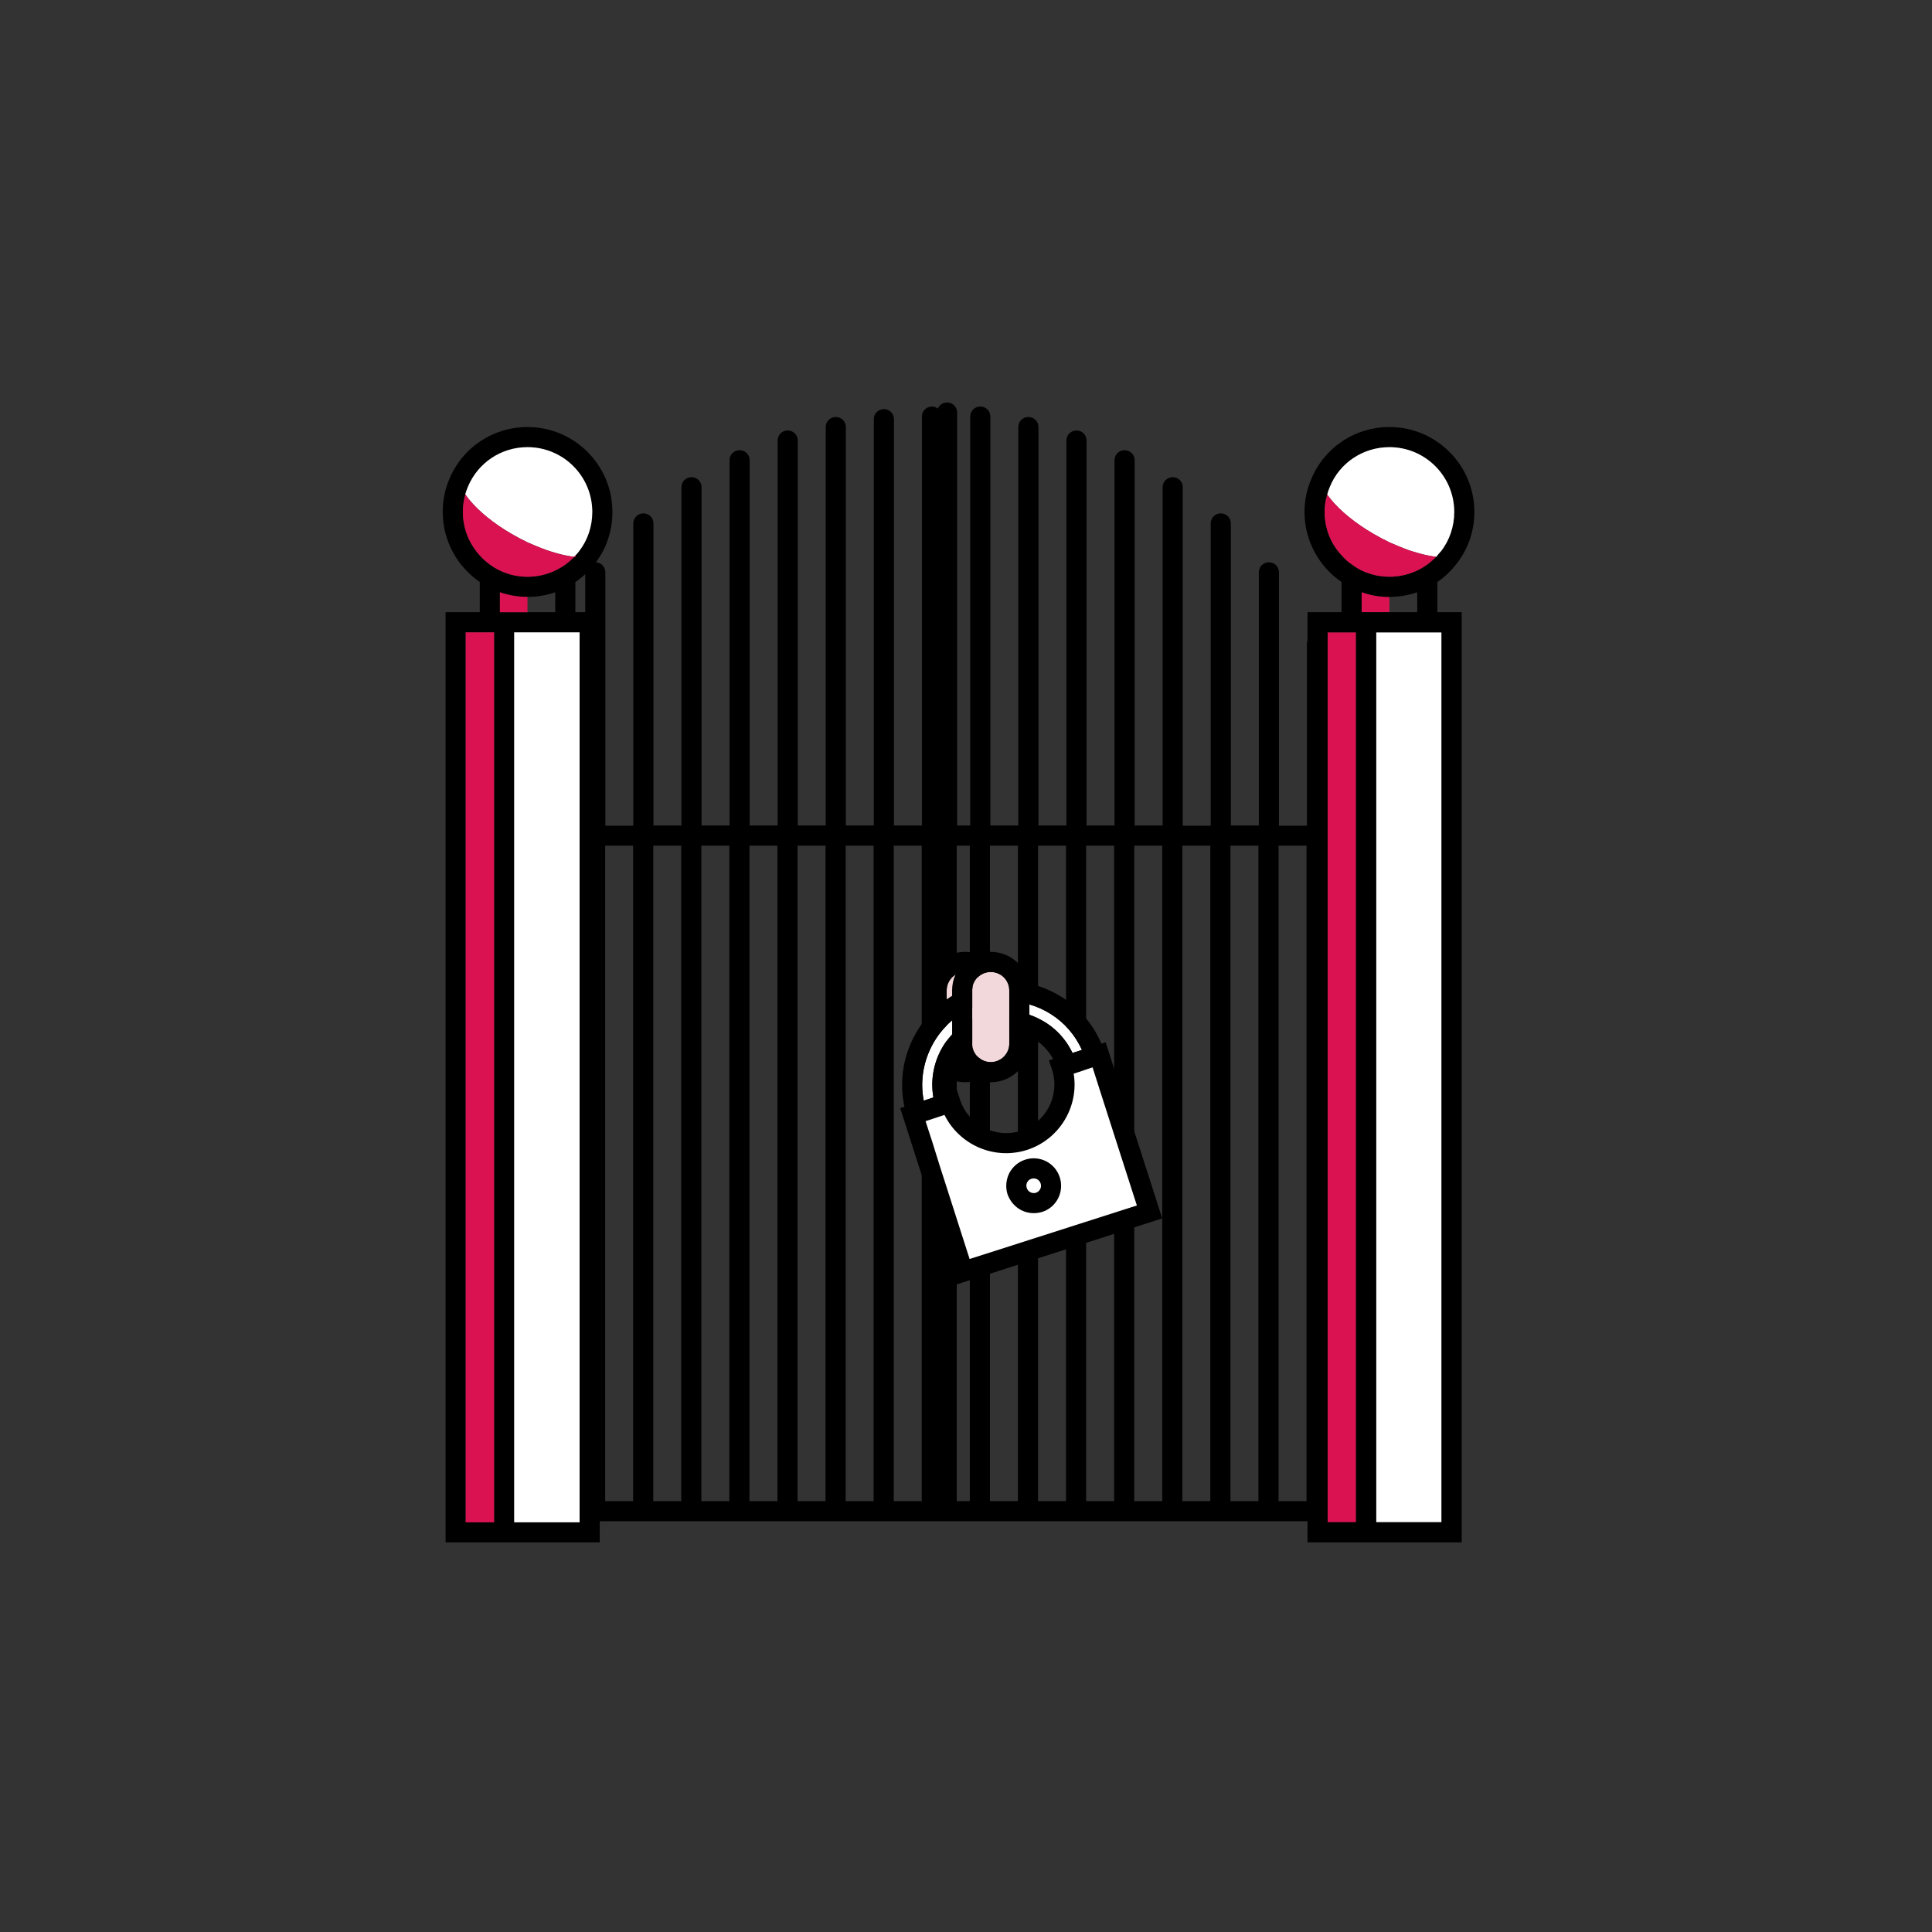 <?xml version="1.0" encoding="UTF-8"?>
<svg xmlns="http://www.w3.org/2000/svg" width="96" height="96" viewBox="0 0 96 96" fill="none">
  <rect x="0" y="0" width="96" height="96" fill="#333333" stroke="none"/>
  <g clip-path="url(#clip0_39916_196707)">
    <path d="M65.44 31.49C65.16 31.49 64.94 31.71 64.94 31.99V41.03H63.55V28.44C63.55 28.16 63.33 27.94 63.05 27.94C62.77 27.94 62.55 28.16 62.55 28.44V41.02H61.16V26.01C61.16 25.73 60.94 25.51 60.66 25.51C60.38 25.51 60.16 25.73 60.16 26.01V41.03H58.77V24.21C58.77 23.93 58.55 23.71 58.27 23.71C57.99 23.71 57.77 23.93 57.77 24.21V41.02H56.38V22.87C56.38 22.59 56.16 22.37 55.88 22.37C55.6 22.37 55.38 22.59 55.38 22.87V41.02H53.99V21.89C53.99 21.61 53.77 21.39 53.49 21.39C53.21 21.39 52.99 21.61 52.99 21.89V41.02H51.6V21.22C51.6 20.94 51.38 20.72 51.1 20.72C50.82 20.72 50.6 20.94 50.6 21.22V41.02H49.21V20.7C49.21 20.42 48.99 20.2 48.71 20.2C48.43 20.2 48.21 20.42 48.21 20.7V41.02H47.56V20.5C47.56 20.22 47.34 20 47.06 20C46.85 20 46.68 20.12 46.6 20.3C46.52 20.24 46.42 20.2 46.31 20.2C46.03 20.2 45.81 20.42 45.81 20.7V41.02H44.42V20.83C44.42 20.55 44.2 20.33 43.92 20.33C43.64 20.33 43.42 20.55 43.42 20.83V41.02H42.03V21.22C42.03 20.94 41.81 20.72 41.53 20.72C41.25 20.72 41.03 20.94 41.03 21.22V41.02H39.64V21.89C39.64 21.61 39.42 21.39 39.14 21.39C38.86 21.39 38.64 21.61 38.64 21.89V41.02H37.25V22.87C37.25 22.59 37.03 22.37 36.75 22.37C36.47 22.37 36.25 22.59 36.25 22.87V41.02H34.86V24.21C34.86 23.93 34.64 23.71 34.36 23.71C34.08 23.71 33.86 23.93 33.86 24.21V41.02H32.47V26.01C32.47 25.73 32.25 25.51 31.97 25.51C31.69 25.51 31.47 25.73 31.47 26.01V41.03H30.08V28.44C30.08 28.16 29.86 27.94 29.58 27.94C29.3 27.94 29.08 28.16 29.08 28.44V41.02H27.69V31.99C27.69 31.71 27.47 31.49 27.19 31.49C26.91 31.49 26.69 31.71 26.69 31.99V75.59H65.94V31.99C65.94 31.71 65.72 31.49 65.44 31.49ZM29.07 74.59H27.68V42.02H29.07V74.59ZM31.46 74.59H30.07V42.02H31.46V74.59ZM33.85 74.59H32.46V42.02H33.85V74.59ZM36.24 74.59H34.85V42.02H36.24V74.59ZM38.63 74.59H37.24V42.02H38.63V74.59ZM41.02 74.59H39.63V42.02H41.02V74.59ZM43.41 74.59H42.02V42.02H43.41V74.59ZM45.8 74.59H44.41V42.02H45.8V74.59ZM48.19 74.59H47.54V42.02H48.19V74.59ZM50.58 74.59H49.19V42.02H50.58V74.59ZM52.97 74.59H51.58V42.02H52.97V74.59ZM55.36 74.59H53.97V42.02H55.36V74.59ZM57.75 74.59H56.36V42.02H57.75V74.59ZM60.14 74.59H58.75V42.02H60.14V74.59ZM62.53 74.59H61.14V42.02H62.53V74.59ZM63.53 42.02H64.92V74.59H63.53V42.02Z" fill="black"></path>
    <path d="M28.59 28.919C28.95 28.679 29.27 28.379 29.55 28.019C30.13 27.279 30.43 26.389 30.43 25.439C30.43 23.109 28.54 21.219 26.21 21.219C24.51 21.219 22.98 22.229 22.33 23.799C22.11 24.309 22 24.859 22 25.439C22 26.879 22.73 28.159 23.84 28.919V30.419H22.14V76.639H29.8V30.419H28.59V28.919ZM23 25.439C23 25.139 23.04 24.849 23.12 24.569C23.15 24.439 23.2 24.309 23.25 24.189C23.75 22.989 24.91 22.219 26.21 22.219C27.99 22.219 29.43 23.659 29.43 25.439C29.43 26.159 29.2 26.849 28.76 27.409C28.71 27.479 28.65 27.539 28.59 27.599V27.679C28.59 27.679 28.55 27.679 28.53 27.669C28.26 27.959 27.94 28.179 27.59 28.349C27.17 28.549 26.7 28.659 26.21 28.659C25.72 28.659 25.25 28.549 24.84 28.349C24.66 28.269 24.5 28.169 24.34 28.049C24.16 27.919 23.99 27.769 23.84 27.599C23.32 27.029 23 26.279 23 25.439ZM24.55 75.639H23.14V31.419H24.55V75.639ZM24.84 29.429C25.27 29.579 25.73 29.659 26.21 29.659C26.69 29.659 27.16 29.579 27.59 29.429V30.419H24.84V29.429ZM28.8 31.419V75.639H25.55V31.419H28.8Z" fill="black"></path>
    <path d="M28.8 31.422H25.55V75.642H28.8V31.422Z" fill="white"></path>
    <path d="M24.55 31.422H23.14V75.642H24.55V31.422Z" fill="#DA1251"></path>
    <path d="M26.21 29.66V30.42H24.84V29.43C25.27 29.58 25.73 29.66 26.21 29.66Z" fill="#DA1251"></path>
    <path d="M28.53 27.672C28.53 27.672 28.57 27.682 28.59 27.682V27.602C28.59 27.602 28.55 27.652 28.53 27.672Z" fill="black"></path>
    <path d="M29.43 25.439C29.43 26.159 29.2 26.849 28.76 27.409C28.71 27.479 28.65 27.539 28.59 27.599C28.57 27.629 28.55 27.649 28.53 27.669C28.23 27.629 27.92 27.569 27.59 27.469C27.44 27.429 27.3 27.379 27.15 27.329C26.84 27.219 26.53 27.089 26.21 26.949C26.13 26.909 26.06 26.869 25.98 26.829C25.91 26.799 25.85 26.769 25.78 26.729C25.54 26.599 25.31 26.469 25.09 26.329C24.22 25.779 23.53 25.159 23.12 24.569C23.15 24.439 23.2 24.309 23.25 24.189C23.75 22.989 24.91 22.219 26.21 22.219C27.99 22.219 29.43 23.659 29.43 25.439Z" fill="white"></path>
    <path d="M28.59 27.602V27.682C28.59 27.682 28.55 27.682 28.53 27.672C28.55 27.652 28.57 27.632 28.59 27.602Z" fill="#DA1251"></path>
    <path d="M28.53 27.67C28.26 27.96 27.94 28.18 27.59 28.35C27.17 28.55 26.7 28.66 26.21 28.66C25.72 28.66 25.25 28.55 24.84 28.35C24.66 28.27 24.5 28.17 24.34 28.05C24.16 27.92 23.99 27.77 23.84 27.6C23.32 27.03 23 26.28 23 25.44C23 25.14 23.04 24.85 23.12 24.57C23.53 25.16 24.22 25.78 25.09 26.33C25.31 26.47 25.54 26.6 25.78 26.73C25.85 26.77 25.91 26.8 25.98 26.83C26.06 26.87 26.13 26.91 26.21 26.95C26.53 27.09 26.84 27.22 27.15 27.33C27.3 27.38 27.44 27.43 27.59 27.47C27.92 27.57 28.23 27.63 28.53 27.67Z" fill="#DA1251"></path>
    <path d="M28.53 27.672C28.53 27.672 28.57 27.682 28.59 27.682V27.602C28.59 27.602 28.55 27.652 28.53 27.672Z" fill="#DA1251"></path>
    <path d="M71.63 31.422H68.38V75.642H71.63V31.422Z" fill="white"></path>
    <path d="M67.38 31.422H65.97V75.642H67.38V31.422Z" fill="#DA1251"></path>
    <path d="M69.04 29.662V30.422H67.66V29.422C68.09 29.582 68.56 29.662 69.04 29.662Z" fill="#DA1251"></path>
    <path d="M71.36 27.672C71.36 27.672 71.4 27.682 71.42 27.682V27.602C71.42 27.602 71.38 27.652 71.36 27.672Z" fill="black"></path>
    <path d="M71.42 27.602V27.682C71.42 27.682 71.38 27.682 71.36 27.672C71.38 27.652 71.4 27.632 71.42 27.602Z" fill="white"></path>
    <path d="M71.36 27.672C71.36 27.672 71.4 27.682 71.42 27.682V27.602C71.42 27.602 71.38 27.652 71.36 27.672Z" fill="black"></path>
    <path d="M71.42 28.919C71.78 28.679 72.1 28.369 72.37 28.019C72.95 27.289 73.26 26.389 73.26 25.439C73.26 23.109 71.37 21.219 69.04 21.219C67.33 21.219 65.81 22.229 65.16 23.799C64.94 24.309 64.82 24.859 64.82 25.439C64.82 26.879 65.55 28.159 66.66 28.919V30.419H64.97V76.639H72.63V30.419H71.42V28.919ZM65.82 25.439C65.82 25.139 65.86 24.849 65.95 24.579C65.98 24.439 66.03 24.319 66.08 24.189C66.57 22.989 67.74 22.219 69.04 22.219C70.82 22.219 72.26 23.659 72.26 25.439C72.26 26.159 72.03 26.849 71.59 27.409H71.58C71.53 27.479 71.47 27.539 71.42 27.599V27.679C71.42 27.679 71.38 27.679 71.36 27.669C71.08 27.959 70.77 28.179 70.42 28.349C69.99 28.549 69.53 28.659 69.04 28.659C68.55 28.659 68.08 28.549 67.66 28.349C67.48 28.259 67.32 28.159 67.16 28.039C66.97 27.919 66.81 27.759 66.66 27.589C66.13 27.029 65.82 26.269 65.82 25.439ZM67.38 75.639H65.97V31.419H67.38V75.639ZM67.66 29.419C68.09 29.579 68.56 29.659 69.04 29.659C69.52 29.659 69.99 29.579 70.42 29.429V30.419H67.66V29.419ZM71.63 31.419V75.639H68.38V31.419H71.63Z" fill="black"></path>
    <path d="M72.26 25.439C72.26 26.159 72.03 26.849 71.59 27.409H71.58C71.53 27.479 71.47 27.539 71.42 27.599C71.4 27.629 71.38 27.649 71.36 27.669C71.07 27.629 70.75 27.569 70.42 27.469C70.27 27.429 70.13 27.379 69.97 27.329C69.67 27.219 69.36 27.089 69.04 26.949C68.96 26.909 68.89 26.869 68.81 26.829C68.74 26.799 68.68 26.769 68.61 26.729C68.37 26.599 68.14 26.469 67.92 26.329C67.05 25.779 66.36 25.159 65.95 24.579C65.98 24.439 66.03 24.319 66.08 24.189C66.57 22.989 67.74 22.219 69.04 22.219C70.82 22.219 72.26 23.659 72.26 25.439Z" fill="white"></path>
    <path d="M71.36 27.668C71.08 27.958 70.77 28.178 70.42 28.348C69.99 28.548 69.53 28.658 69.04 28.658C68.55 28.658 68.08 28.548 67.66 28.348C67.48 28.258 67.32 28.158 67.16 28.038C66.97 27.918 66.81 27.758 66.66 27.588C66.13 27.028 65.82 26.268 65.82 25.438C65.82 25.138 65.86 24.848 65.95 24.578C66.36 25.158 67.05 25.778 67.92 26.328C68.14 26.468 68.37 26.598 68.61 26.728C68.68 26.768 68.74 26.798 68.81 26.828C68.89 26.868 68.96 26.908 69.04 26.948C69.36 27.088 69.67 27.218 69.97 27.328C70.13 27.378 70.27 27.428 70.42 27.468C70.75 27.568 71.07 27.628 71.36 27.668Z" fill="#DA1251"></path>
    <path d="M48.87 49.207V51.867C48.87 52.367 48.46 52.777 47.95 52.777C47.44 52.777 47.04 52.367 47.04 51.867V49.207C47.04 48.707 47.45 48.297 47.95 48.297C48.45 48.297 48.87 48.707 48.87 49.207Z" fill="#F2D8DB"></path>
    <path d="M47.95 47.297C46.9 47.297 46.04 48.157 46.04 49.207V51.867C46.04 52.917 46.9 53.777 47.95 53.777C49 53.777 49.87 52.917 49.87 51.867V49.207C49.87 48.157 49.01 47.297 47.95 47.297ZM48.87 51.867C48.87 52.367 48.46 52.777 47.95 52.777C47.44 52.777 47.04 52.367 47.04 51.867V49.207C47.04 48.707 47.45 48.297 47.95 48.297C48.45 48.297 48.87 48.707 48.87 49.207V51.867Z" fill="black"></path>
    <path d="M49.98 49.742C49.56 49.742 49.14 49.802 48.72 49.932C47.66 50.272 46.79 51.012 46.29 51.992C45.86 52.832 45.72 53.782 45.9 54.692L46.38 54.532C46.07 52.752 47.1 50.972 48.87 50.412C49.8 50.112 50.79 50.192 51.66 50.642C52.39 51.012 52.95 51.602 53.29 52.322L53.76 52.172C53.09 50.672 51.59 49.742 49.98 49.742Z" fill="white"></path>
    <path d="M54.94 51.791L54.73 51.861C54.26 50.761 53.43 49.861 52.35 49.311C51.12 48.681 49.72 48.561 48.41 48.981C47.1 49.401 46.03 50.311 45.4 51.541C44.85 52.611 44.69 53.821 44.94 54.991L44.73 55.061L47.54 63.821L57.75 60.541L54.94 51.791ZM46.29 51.991C46.79 51.011 47.66 50.271 48.72 49.931C49.14 49.801 49.56 49.741 49.98 49.741C51.59 49.741 53.09 50.671 53.76 52.171L53.29 52.321C52.95 51.601 52.39 51.011 51.66 50.641C50.79 50.191 49.8 50.111 48.87 50.411C47.1 50.971 46.07 52.751 46.38 54.531L45.9 54.691C45.72 53.781 45.86 52.831 46.29 51.991ZM52.28 53.161C52.68 54.431 51.98 55.781 50.72 56.191C49.46 56.591 48.1 55.891 47.7 54.631L47.55 54.161L47.34 54.231C47.18 52.981 47.93 51.761 49.17 51.361C49.44 51.271 49.72 51.231 49.99 51.231C50.95 51.231 51.86 51.761 52.33 52.621L52.12 52.691L52.28 53.161ZM46.67 57.851L46.34 56.791L45.99 55.711L46.21 55.641L46.93 55.401C47.67 56.891 49.4 57.661 51.03 57.141C52.65 56.621 53.62 54.981 53.35 53.351L53.6 53.271L54.07 53.111L54.29 53.041L54.64 54.141L54.98 55.201L56.49 59.901L48.18 62.561L46.67 57.851Z" fill="black"></path>
    <path d="M56.49 59.899L48.18 62.559L46.67 57.849L46.34 56.789L45.99 55.709L46.21 55.639L46.93 55.399C47.67 56.889 49.4 57.659 51.03 57.139C52.65 56.619 53.62 54.979 53.35 53.349L53.6 53.269L54.07 53.109L54.29 53.039L54.64 54.139L54.98 55.199L56.49 59.899Z" fill="black"></path>
    <path d="M56.49 59.899L48.18 62.559L46.67 57.849L46.34 56.789L45.99 55.709L46.21 55.639L46.93 55.399C47.67 56.889 49.4 57.659 51.03 57.139C52.65 56.619 53.62 54.979 53.35 53.349L53.6 53.269L54.07 53.109L54.29 53.039L54.64 54.139L54.98 55.199L56.49 59.899Z" fill="white"></path>
    <path d="M51.47 59.272C51.38 59.292 51.28 59.292 51.2 59.242C51.11 59.202 51.05 59.122 51.02 59.032C50.95 58.842 51.06 58.632 51.25 58.572C51.44 58.512 51.65 58.612 51.71 58.812C51.77 59.002 51.67 59.202 51.47 59.272Z" fill="white"></path>
    <path d="M52.66 58.501C52.43 57.781 51.66 57.391 50.95 57.621C50.6 57.731 50.32 57.971 50.15 58.291C50.05 58.491 50 58.711 50 58.921C50 59.061 50.02 59.201 50.06 59.331C50.18 59.681 50.42 59.961 50.74 60.131C50.94 60.231 51.15 60.281 51.36 60.281C51.5 60.281 51.64 60.261 51.78 60.221C52.13 60.111 52.41 59.871 52.58 59.541C52.74 59.221 52.77 58.851 52.66 58.501ZM51.47 59.271C51.38 59.291 51.28 59.291 51.2 59.241C51.11 59.201 51.05 59.121 51.02 59.031C50.95 58.841 51.06 58.631 51.25 58.571C51.44 58.511 51.65 58.611 51.71 58.811C51.77 59.001 51.67 59.201 51.47 59.271Z" fill="black"></path>
    <path d="M50.15 49.207V51.867C50.15 52.367 49.73 52.777 49.23 52.777C48.73 52.777 48.31 52.367 48.31 51.867V49.207C48.31 48.707 48.72 48.297 49.23 48.297C49.74 48.297 50.15 48.707 50.15 49.207Z" fill="#F2D8DB"></path>
    <path d="M49.23 47.297C48.17 47.297 47.31 48.157 47.31 49.207V51.867C47.31 52.917 48.17 53.777 49.23 53.777C50.29 53.777 51.15 52.917 51.15 51.867V49.207C51.15 48.157 50.29 47.297 49.23 47.297ZM50.15 51.867C50.15 52.367 49.73 52.777 49.23 52.777C48.73 52.777 48.31 52.367 48.31 51.867V49.207C48.31 48.707 48.72 48.297 49.23 48.297C49.74 48.297 50.15 48.707 50.15 49.207V51.867Z" fill="black"></path>
  </g>
  <defs>
    <clipPath id="clip0_39916_196707">
      <rect width="51.26" height="56.64" fill="white" transform="translate(22 20)"></rect>
    </clipPath>
  </defs>
</svg>
